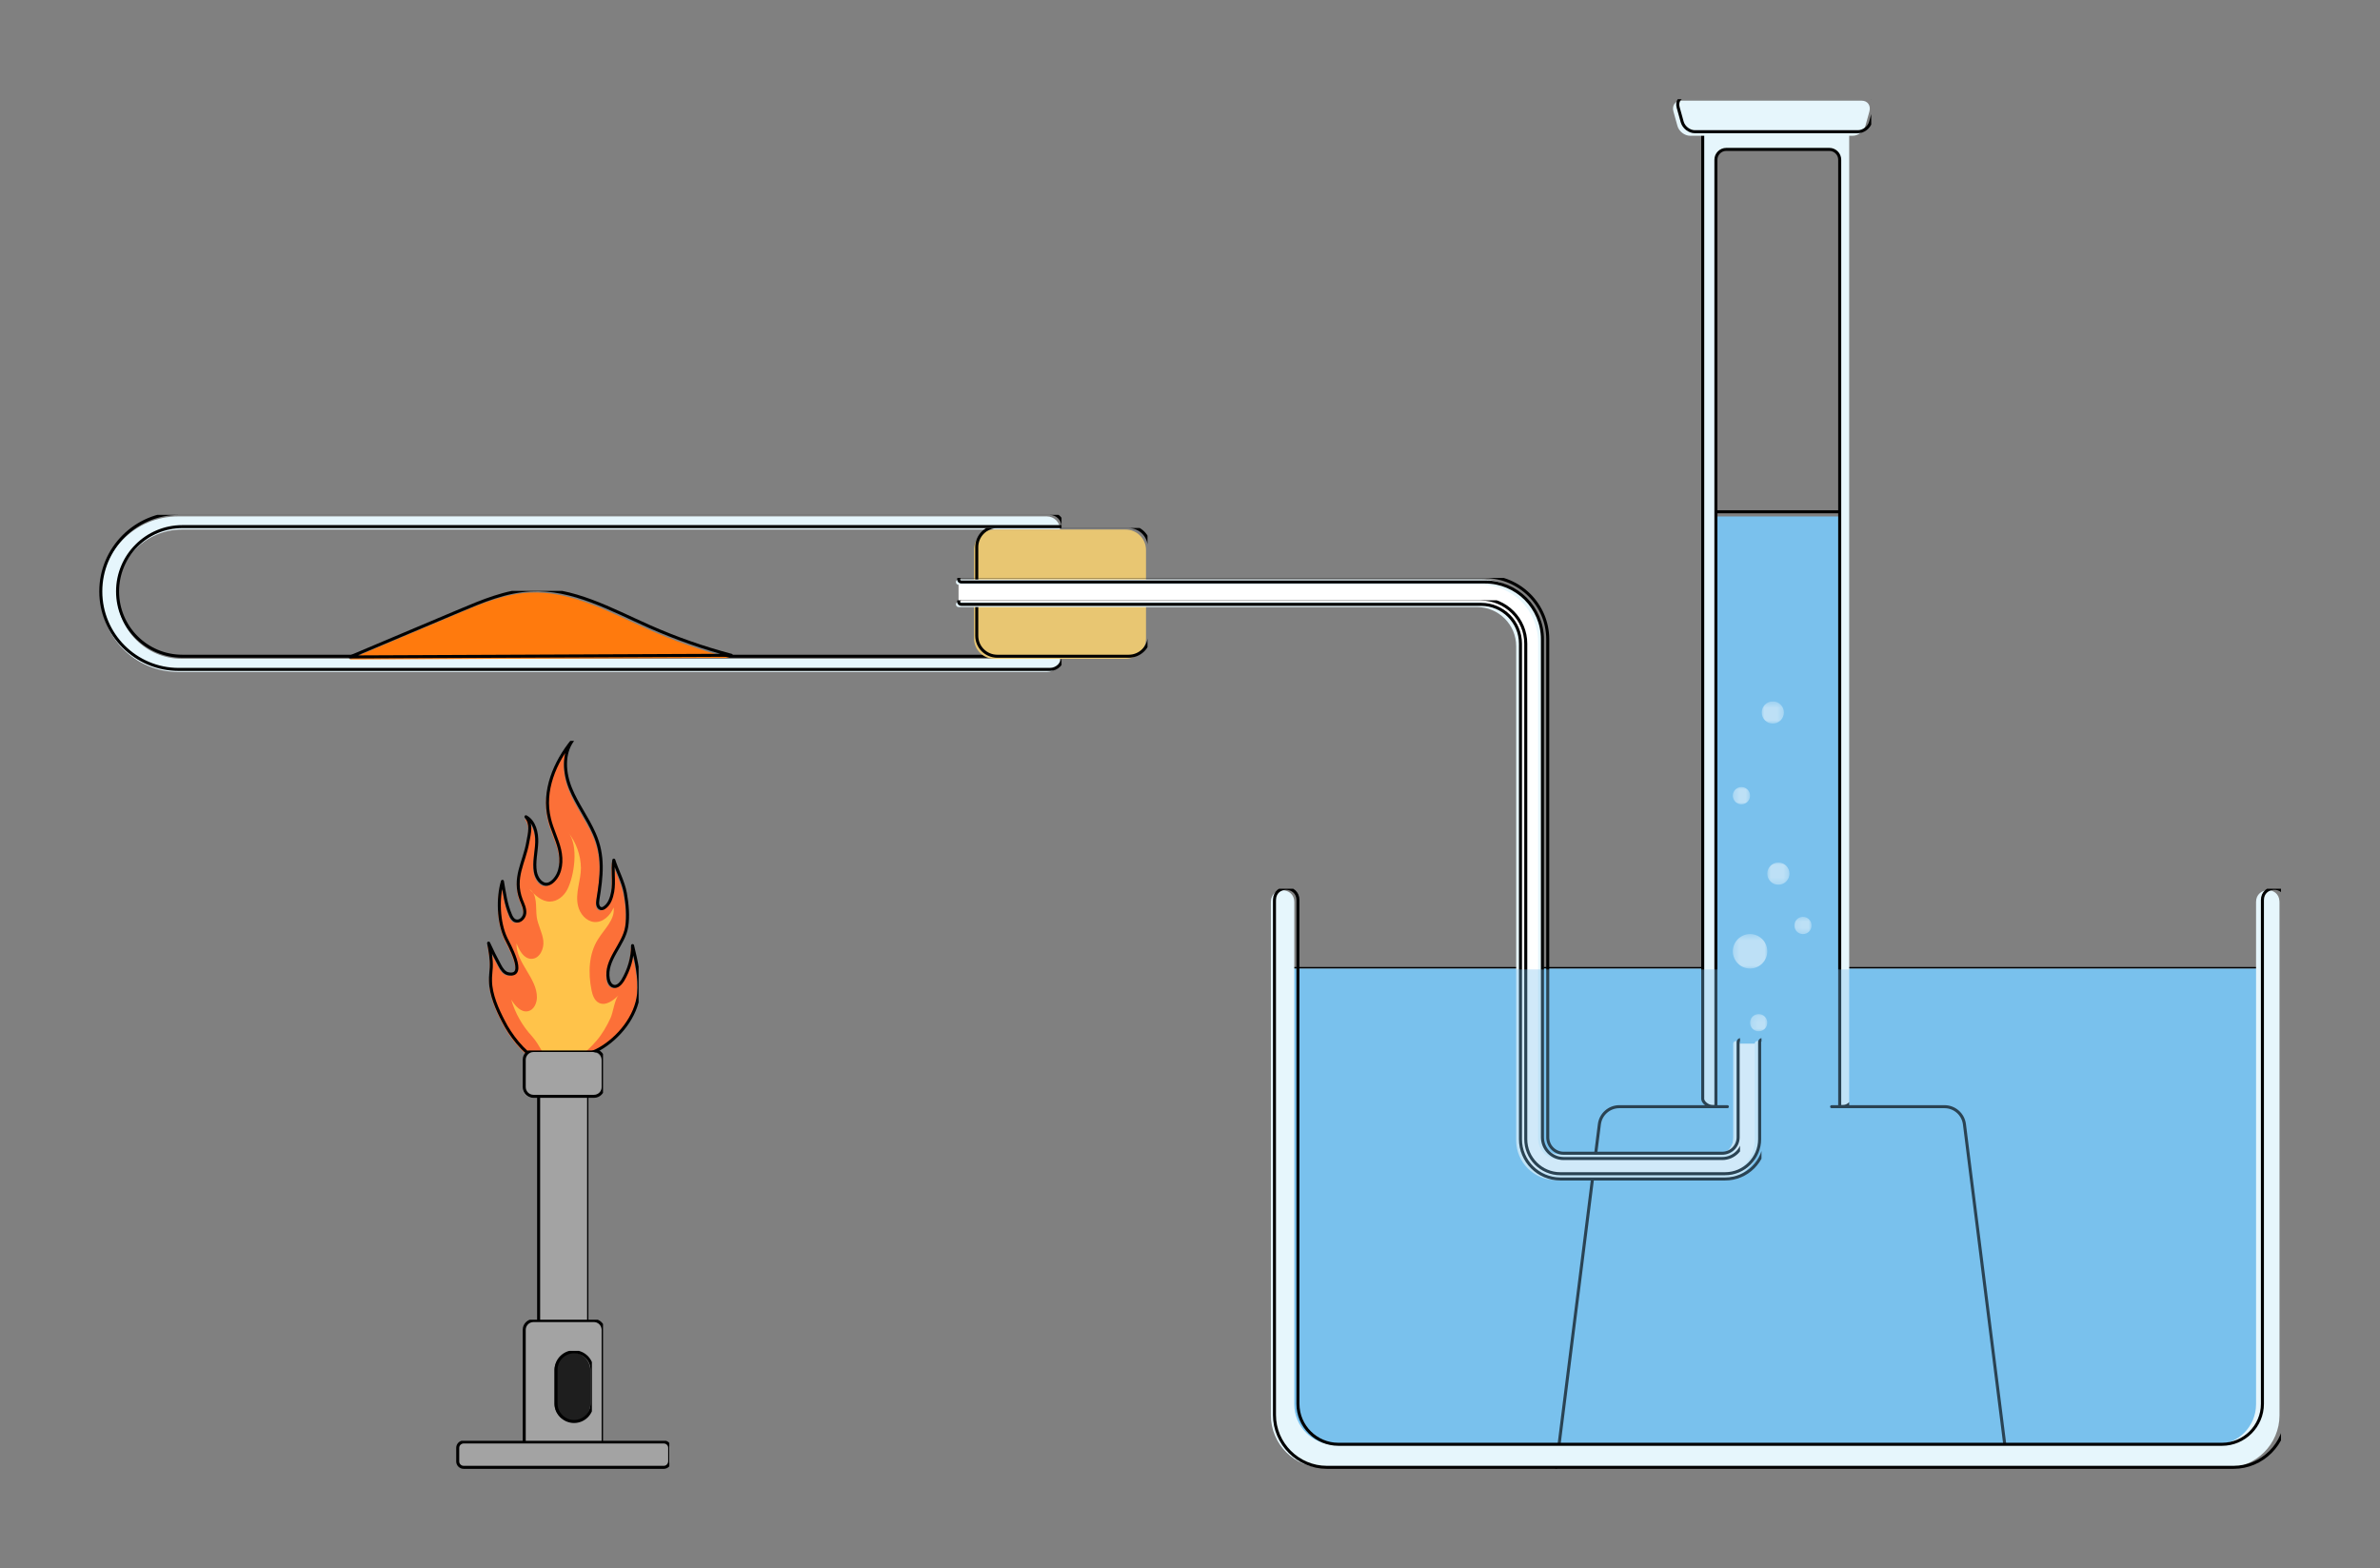 <svg xmlns="http://www.w3.org/2000/svg" xmlns:xlink="http://www.w3.org/1999/xlink" width="504.453" height="332.387" viewBox="0 0 378.34 249.29" class="displayed_equation">
  <rect x="0" y="0" width="378.34" height="249.29" fill="#808080" stroke="none"/>
  <defs>
    <clipPath id="svg804153152852tikz_00001b">
      <path d="M 1 0.719 L 157.766 0.719 L 157.766 78.852 L 1 78.852 Z M 1 0.719" />
    </clipPath>
    <clipPath id="svg804153152852tikz_00001c">
      <path d="M 0.785 0.719 L 157.766 0.719 L 157.766 78.852 L 0.785 78.852 Z M 0.785 0.719" />
    </clipPath>
    <clipPath id="svg804153152852tikz_00001a">
      <path d="M0 0H158V79H0z" />
    </clipPath>
    <g id="svg804153152852tikz_00001au" clip-path="url(#svg804153152852tikz_00001a)">
      <g clip-path="url(#svg804153152852tikz_00001b)">
        <path d="M 157.527 0.957 L 1.027 0.957 L 1.027 70.062 C 1.027 74.785 4.875 78.613 9.625 78.613 L 148.926 78.613 C 153.676 78.613 157.527 74.785 157.527 70.062 Z M 157.527 0.957" fill="#7ac1ed" />
      </g>
      <g clip-path="url(#svg804153152852tikz_00001c)">
        <path d="M 3579.643 946.552 L 2025.769 946.552 L 2025.769 260.41 C 2025.769 213.52 2063.972 175.511 2111.134 175.511 L 3494.239 175.511 C 3541.401 175.511 3579.643 213.52 3579.643 260.41 Z M 3579.643 946.552" transform="matrix(.101 0 0 -.101 -203 96.29)" fill="none" stroke-width="4.763" stroke="#000" stroke-miterlimit="10" />
      </g>
    </g>
    <clipPath id="svg804153152852tikz_00001e">
      <path d="M 0.676 0.25 L 24.961 0.25 L 24.961 155.352 L 0.676 155.352 Z M 0.676 0.25" />
    </clipPath>
    <clipPath id="svg804153152852tikz_00001d">
      <path d="M0 0H25V156H0z" />
    </clipPath>
    <g clip-path="url(#svg804153152852tikz_00001d)">
      <g clip-path="url(#svg804153152852tikz_00001e)" id="svg804153152852tikz_00001av">
        <path d="M 2696.242 726.604 L 2700.702 726.604 L 2700.702 2216.832 C 2700.702 2225.791 2708.032 2233.083 2716.992 2233.083 L 2879.306 2233.083 C 2888.227 2233.083 2895.557 2225.791 2895.557 2216.832 L 2895.557 726.604 L 2900.056 726.604 C 2909.015 726.604 2916.307 733.895 2916.307 742.855 L 2916.307 2261.784 L 2679.952 2261.784 L 2679.952 738.782 C 2679.952 733.895 2687.282 726.604 2696.242 726.604 Z M 2696.242 726.604" transform="matrix(.101 0 0 -.101 -269 228.29)" fill="#e6f6fc" stroke-width="4.763" stroke="#000" stroke-miterlimit="10" />
      </g>
    </g>
    <clipPath id="svg804153152852tikz_00001aw">
      <path d="M 265 15.742 L 298 15.742 L 298 22 L 265 22 Z M 265 15.742" />
    </clipPath>
    <clipPath id="svg804153152852tikz_00001g">
      <path d="M 0.727 1 L 32.465 1 L 32.465 6.82 L 0.727 6.82 Z M 0.727 1" />
    </clipPath>
    <clipPath id="svg804153152852tikz_00001h">
      <path d="M 0.727 0.766 L 32.465 0.766 L 32.465 6.82 L 0.727 6.82 Z M 0.727 0.766" />
    </clipPath>
    <clipPath id="svg804153152852tikz_00001f">
      <path d="M0 0H33V7H0z" />
    </clipPath>
    <g id="svg804153152852tikz_00001ax" clip-path="url(#svg804153152852tikz_00001f)">
      <g clip-path="url(#svg804153152852tikz_00001g)">
        <path d="M 16.598 1.004 L 30.965 1.004 C 31.891 1.004 32.434 1.789 32.172 2.723 L 31.531 5.027 C 31.293 5.895 30.391 6.582 29.527 6.578 L 3.664 6.578 C 2.801 6.582 1.902 5.895 1.66 5.027 L 1.02 2.723 C 0.758 1.789 1.301 1.004 2.227 1.004 Z M 16.598 1.004" fill="#e6f6fc" />
      </g>
      <g clip-path="url(#svg804153152852tikz_00001h)">
        <path d="M 2795.958 2316.276 L 2938.608 2316.276 C 2947.8 2316.276 2953.191 2308.481 2950.593 2299.211 L 2944.232 2276.328 C 2941.866 2267.718 2932.907 2260.892 2924.335 2260.93 L 2667.541 2260.93 C 2658.97 2260.892 2650.049 2267.718 2647.644 2276.328 L 2641.284 2299.211 C 2638.685 2308.481 2644.076 2316.276 2653.268 2316.276 Z M 2795.958 2316.276" transform="matrix(.101 0 0 -.101 -265 234.29)" fill="none" stroke-width="4.763" stroke="#000" stroke-miterlimit="10" />
      </g>
    </g>
    <clipPath id="svg804153152852tikz_00001ay">
      <path d="M 15.734 81 L 169 81 L 169 108 L 15.734 108 Z M 15.734 81" />
    </clipPath>
    <clipPath id="svg804153152852tikz_00001j">
      <path d="M 0.738 1 L 153.746 1 L 153.746 26 L 0.738 26 Z M 0.738 1" />
    </clipPath>
    <clipPath id="svg804153152852tikz_00001k">
      <path d="M 0.738 0.844 L 153.746 0.844 L 153.746 26.055 L 0.738 26.055 Z M 0.738 0.844" />
    </clipPath>
    <clipPath id="svg804153152852tikz_00001i">
      <path d="M0 0H154V27H0z" />
    </clipPath>
    <g id="svg804153152852tikz_00001az" clip-path="url(#svg804153152852tikz_00001i)">
      <g clip-path="url(#svg804153152852tikz_00001j)">
        <path d="M 0.977 13.449 C 0.977 20.277 6.512 25.812 13.34 25.812 L 151.414 25.812 C 152.57 25.812 153.504 24.879 153.504 23.723 L 13.91 23.723 C 8.238 23.723 3.637 19.125 3.637 13.449 C 3.637 7.777 8.238 3.176 13.91 3.176 L 153.504 3.176 C 153.504 2.02 152.57 1.086 151.414 1.086 L 13.34 1.086 C 6.512 1.086 0.977 6.621 0.977 13.449 Z M 0.977 13.449" fill="#e6f6fc" />
      </g>
      <g clip-path="url(#svg804153152852tikz_00001k)">
        <path d="M 158.63 1537.4 C 158.63 1469.604 213.588 1414.646 281.384 1414.646 L 1652.31 1414.646 C 1663.79 1414.646 1673.06 1423.916 1673.06 1435.396 L 287.046 1435.396 C 230.731 1435.396 185.042 1481.046 185.042 1537.4 C 185.042 1593.716 230.731 1639.404 287.046 1639.404 L 1673.06 1639.404 C 1673.06 1650.884 1663.79 1660.154 1652.31 1660.154 L 281.384 1660.154 C 213.588 1660.154 158.63 1605.196 158.63 1537.4 Z M 158.63 1537.4" transform="matrix(.101 0 0 -.101 -15 168.29)" fill="none" stroke-width="4.763" stroke="#000" stroke-miterlimit="10" />
      </g>
    </g>
    <clipPath id="svg804153152852tikz_00001m">
      <path d="M 0.598 1 L 28.414 1 L 28.414 21.965 L 0.598 21.965 Z M 0.598 1" />
    </clipPath>
    <clipPath id="svg804153152852tikz_00001n">
      <path d="M 0.598 0.934 L 28.414 0.934 L 28.414 21.965 L 0.598 21.965 Z M 0.598 0.934" />
    </clipPath>
    <clipPath id="svg804153152852tikz_00001l">
      <path d="M0 0H29V22H0z" />
    </clipPath>
    <g id="svg804153152852tikz_00001aA" clip-path="url(#svg804153152852tikz_00001l)">
      <g clip-path="url(#svg804153152852tikz_00001m)">
        <path d="M 24.926 21.723 L 4.086 21.723 C 2.293 21.723 0.836 20.27 0.836 18.477 L 0.836 4.426 C 0.836 2.629 2.293 1.176 4.086 1.176 L 24.926 1.176 C 26.723 1.176 28.176 2.629 28.176 4.426 L 28.176 18.477 C 28.176 20.27 26.723 21.723 24.926 21.723 Z M 24.926 21.723" fill="#e8c672" />
      </g>
      <g clip-path="url(#svg804153152852tikz_00001n)">
        <path d="M 1776.538 1435.396 L 1569.621 1435.396 C 1551.819 1435.396 1537.352 1449.824 1537.352 1467.626 L 1537.352 1607.135 C 1537.352 1624.976 1551.819 1639.404 1569.621 1639.404 L 1776.538 1639.404 C 1794.379 1639.404 1808.807 1624.976 1808.807 1607.135 L 1808.807 1467.626 C 1808.807 1449.824 1794.379 1435.396 1776.538 1435.396 Z M 1776.538 1435.396" transform="matrix(.101 0 0 -.101 -154 166.29)" fill="none" stroke-width="4.763" stroke="#000" stroke-miterlimit="10" />
      </g>
    </g>
    <clipPath id="svg804153152852tikz_00001aB">
      <path d="M 246 175 L 275 175 L 275 233.555 L 246 233.555 Z M 246 175" />
    </clipPath>
    <clipPath id="svg804153152852tikz_00001aC">
      <path d="M 290 175 L 319 175 L 319 233.555 L 290 233.555 Z M 290 175" />
    </clipPath>
    <clipPath id="svg804153152852tikz_00001p">
      <path d="M 0.184 1 L 24.52 1 L 24.52 52.59 L 0.184 52.59 Z M 0.184 1" />
    </clipPath>
    <clipPath id="svg804153152852tikz_00001q">
      <path d="M 0.184 0.766 L 24.52 0.766 L 24.52 52.59 L 0.184 52.59 Z M 0.184 0.766" />
    </clipPath>
    <clipPath id="svg804153152852tikz_00001o">
      <path d="M0 0H25V53H0z" />
    </clipPath>
    <g id="svg804153152852tikz_00001aD" clip-path="url(#svg804153152852tikz_00001o)">
      <g clip-path="url(#svg804153152852tikz_00001p)">
        <path d="M 8.199 51.723 C 8.5 51.871 8.773 52.02 9.07 52.109 C 10.695 52.68 12.375 52.172 13.906 51.57 C 15.289 51 16.699 50.73 18.02 49.98 C 21.082 48.238 23.875 44.812 24.234 41.242 C 24.477 38.66 23.875 36.105 23.273 33.586 C 23.273 35.535 22.703 37.457 21.715 39.109 C 21.383 39.621 20.871 40.191 20.273 40.039 C 19.793 39.918 19.52 39.41 19.43 38.898 C 18.859 35.836 21.895 33.496 22.344 30.609 C 22.613 28.93 22.434 26.949 22.133 25.297 C 21.805 23.465 20.871 21.812 20.301 20.043 C 20.031 21.633 20.422 23.375 20.121 25.059 C 19.941 26.016 19.613 27.039 18.801 27.578 C 18.68 27.668 18.531 27.73 18.41 27.73 C 18.109 27.758 17.84 27.488 17.781 27.188 C 17.691 26.891 17.75 26.59 17.781 26.289 C 18.379 22.625 18.77 19.32 17.207 15.84 C 16.129 13.375 14.477 11.215 13.457 8.723 C 12.434 6.23 12.195 3.199 13.785 1.035 C 10.934 4.52 9.012 9.082 10.094 13.465 C 10.484 15.148 11.324 16.711 11.715 18.391 C 12.105 20.07 11.984 22.055 10.754 23.285 C 10.484 23.555 10.152 23.797 9.793 23.855 C 8.801 24.008 8.051 22.895 7.871 21.902 C 7.602 20.371 8.02 18.812 8.082 17.25 C 8.141 15.688 7.719 13.918 6.371 13.168 C 7.332 14.336 6.941 15.719 6.668 17.191 C 6.098 20.461 4.297 22.836 5.617 26.316 C 5.891 27.008 6.25 27.699 6.188 28.449 C 6.129 29.199 5.379 29.922 4.688 29.648 C 4.297 29.5 4.059 29.082 3.906 28.691 C 3.156 26.949 2.977 25.238 2.645 23.406 C 1.867 26.078 1.984 29.832 3.188 32.414 C 3.516 33.133 6.699 38.66 3.578 38.059 C 2.945 37.938 2.527 37.309 2.227 36.738 C 1.594 35.566 0.996 34.395 0.453 33.195 C 0.695 34.453 0.934 35.746 0.875 37.039 C 0.844 37.758 0.723 38.477 0.754 39.199 C 0.785 41.359 1.836 43.734 2.828 45.625 C 3.848 47.668 5.949 50.488 8.199 51.723 Z M 8.199 51.723" fill="#fc7038" />
      </g>
      <g clip-path="url(#svg804153152852tikz_00001q)">
        <path d="M 845.935 799.946 C 848.922 798.472 851.637 796.998 854.584 796.106 C 870.719 790.444 887.396 795.486 902.6 801.458 C 916.33 807.121 930.331 809.797 943.44 817.244 C 973.848 834.542 1001.579 868.556 1005.147 904.005 C 1007.552 929.642 1001.579 955.007 995.606 980.024 C 995.606 960.67 989.943 941.588 980.131 925.182 C 976.834 920.101 971.753 914.439 965.819 915.951 C 961.049 917.153 958.334 922.196 957.442 927.276 C 951.779 957.684 981.915 980.916 986.375 1009.578 C 989.051 1026.255 987.267 1045.919 984.281 1062.325 C 981.023 1080.515 971.753 1096.921 966.091 1114.491 C 963.414 1098.705 967.293 1081.407 964.307 1064.691 C 962.522 1055.189 959.264 1045.027 951.197 1039.675 C 949.995 1038.783 948.521 1038.162 947.319 1038.162 C 944.332 1037.891 941.656 1040.567 941.074 1043.553 C 940.182 1046.501 940.764 1049.487 941.074 1052.474 C 947.008 1088.854 950.887 1121.666 935.373 1156.223 C 924.668 1180.696 908.262 1202.144 898.14 1226.889 C 887.978 1251.634 885.612 1281.731 901.398 1303.217 C 873.085 1268.621 854.003 1223.321 864.746 1179.804 C 868.624 1163.088 876.963 1147.574 880.842 1130.897 C 884.72 1114.219 883.518 1094.516 871.301 1082.299 C 868.624 1079.623 865.328 1077.218 861.759 1076.637 C 851.908 1075.124 844.461 1086.178 842.677 1096.029 C 840.001 1111.233 844.151 1126.708 844.772 1142.222 C 845.354 1157.736 841.165 1175.305 827.784 1182.752 C 837.325 1171.155 833.447 1157.425 830.732 1142.803 C 825.069 1110.341 807.189 1086.759 820.299 1052.202 C 823.013 1045.337 826.582 1038.472 825.961 1031.026 C 825.379 1023.579 817.933 1016.404 811.068 1019.119 C 807.189 1020.593 804.823 1024.743 803.311 1028.621 C 795.864 1045.919 794.08 1062.907 790.783 1081.097 C 783.065 1054.568 784.229 1017.296 796.174 991.659 C 799.432 984.523 831.042 929.642 800.053 935.615 C 793.77 936.817 789.62 943.062 786.633 948.724 C 780.35 960.36 774.416 971.995 769.025 983.902 C 771.43 971.413 773.796 958.576 773.214 945.738 C 772.904 938.601 771.701 931.465 772.011 924.29 C 772.322 902.842 782.755 879.261 792.606 860.489 C 802.729 840.204 823.595 812.202 845.935 799.946 Z M 845.935 799.946" transform="matrix(.101 0 0 -.101 -77 132.29)" fill="none" stroke-width="4.763" stroke-linecap="round" stroke-linejoin="round" stroke="#000" stroke-miterlimit="10" />
      </g>
    </g>
    <clipPath id="svg804153152852tikz_00001s">
      <path d="M 0.141 0.477 L 8.547 0.477 L 8.547 47.629 L 0.141 47.629 Z M 0.141 0.477" />
    </clipPath>
    <clipPath id="svg804153152852tikz_00001r">
      <path d="M0 0H9V48H0z" />
    </clipPath>
    <g clip-path="url(#svg804153152852tikz_00001r)">
      <g clip-path="url(#svg804153152852tikz_00001s)" id="svg804153152852tikz_00001aE">
        <path d="M 911.249 296.868 L 862.962 296.868 C 854.584 296.868 847.758 303.733 847.758 312.072 L 847.758 745.104 C 847.758 753.443 854.584 760.308 862.962 760.308 L 911.249 760.308 C 919.588 760.308 926.453 753.443 926.453 745.104 L 926.453 312.072 C 926.453 303.733 919.588 296.868 911.249 296.868 Z M 911.249 296.868" transform="matrix(.101 0 0 -.101 -85 77.29)" fill="#a3a3a3" stroke-width="4.763" stroke-linecap="round" stroke-linejoin="round" stroke="#000" stroke-miterlimit="10" />
      </g>
    </g>
    <clipPath id="svg804153152852tikz_00001u">
      <path d="M 1 1 L 13.859 1 L 13.859 8.727 L 1 8.727 Z M 1 1" />
    </clipPath>
    <clipPath id="svg804153152852tikz_00001v">
      <path d="M 0.859 0.98 L 13.859 0.98 L 13.859 8.727 L 0.859 8.727 Z M 0.859 0.98" />
    </clipPath>
    <clipPath id="svg804153152852tikz_00001t">
      <path d="M0 0H14V9H0z" />
    </clipPath>
    <g id="svg804153152852tikz_00001aF" clip-path="url(#svg804153152852tikz_00001t)">
      <g clip-path="url(#svg804153152852tikz_00001u)">
        <path d="M 12.148 8.484 L 2.57 8.484 C 1.762 8.484 1.098 7.824 1.098 7.016 L 1.098 2.691 C 1.098 1.879 1.762 1.219 2.57 1.219 L 12.148 1.219 C 12.961 1.219 13.621 1.879 13.621 2.691 L 13.621 7.016 C 13.621 7.824 12.961 8.484 12.148 8.484 Z M 12.148 8.484" fill="#a3a3a3" />
      </g>
      <g clip-path="url(#svg804153152852tikz_00001v)">
        <path d="M 934.791 742.738 L 839.691 742.738 C 831.662 742.738 825.069 749.293 825.069 757.321 L 825.069 800.256 C 825.069 808.323 831.662 814.878 839.691 814.878 L 934.791 814.878 C 942.859 814.878 949.413 808.323 949.413 800.256 L 949.413 757.321 C 949.413 749.293 942.859 742.738 934.791 742.738 Z M 934.791 742.738" transform="matrix(.101 0 0 -.101 -82 83.29)" fill="none" stroke-width="4.763" stroke-linecap="round" stroke-linejoin="round" stroke="#000" stroke-miterlimit="10" />
      </g>
    </g>
    <clipPath id="svg804153152852tikz_00001x">
      <path d="M 1 1 L 13.859 1 L 13.859 22 L 1 22 Z M 1 1" />
    </clipPath>
    <clipPath id="svg804153152852tikz_00001y">
      <path d="M 0.859 0.781 L 13.859 0.781 L 13.859 22.219 L 0.859 22.219 Z M 0.859 0.781" />
    </clipPath>
    <clipPath id="svg804153152852tikz_00001w">
      <path d="M0 0H14V23H0z" />
    </clipPath>
    <g id="svg804153152852tikz_00001aG" clip-path="url(#svg804153152852tikz_00001w)">
      <g clip-path="url(#svg804153152852tikz_00001x)">
        <path d="M 13.621 21.98 L 1.098 21.98 L 1.098 2.492 C 1.098 1.684 1.762 1.023 2.57 1.023 L 12.148 1.023 C 12.961 1.023 13.621 1.684 13.621 2.492 Z M 13.621 21.98" fill="#a3a3a3" />
      </g>
      <g clip-path="url(#svg804153152852tikz_00001y)">
        <path d="M 949.413 181.794 L 825.069 181.794 L 825.069 375.291 C 825.069 383.319 831.662 389.874 839.691 389.874 L 934.791 389.874 C 942.859 389.874 949.413 383.319 949.413 375.291 Z M 949.413 181.794" transform="matrix(.101 0 0 -.101 -82 40.29)" fill="none" stroke-width="4.763" stroke-linecap="round" stroke-linejoin="round" stroke="#000" stroke-miterlimit="10" />
      </g>
    </g>
    <clipPath id="svg804153152852tikz_00001aH">
      <path d="M 72 229 L 107 229 L 107 233.555 L 72 233.555 Z M 72 229" />
    </clipPath>
    <clipPath id="svg804153152852tikz_00001A">
      <path d="M 0.32 0.035 L 34.398 0.035 L 34.398 4.531 L 0.32 4.531 Z M 0.32 0.035" />
    </clipPath>
    <clipPath id="svg804153152852tikz_00001z">
      <path d="M0 0H35V5H0z" />
    </clipPath>
    <g clip-path="url(#svg804153152852tikz_00001z)">
      <g clip-path="url(#svg804153152852tikz_00001A)" id="svg804153152852tikz_00001aI">
        <path d="M 1044.824 158.833 L 729.697 158.833 C 724.616 158.833 720.428 163.022 720.428 168.064 L 720.428 189.512 C 720.428 194.593 724.616 198.743 729.697 198.743 L 1044.824 198.743 C 1049.866 198.743 1054.055 194.593 1054.055 189.512 L 1054.055 168.064 C 1053.744 163.022 1049.866 158.833 1044.824 158.833 Z M 1044.824 158.833" transform="matrix(.101 0 0 -.101 -72 20.29)" fill="#a3a3a3" stroke-width="4.763" stroke-linecap="round" stroke-linejoin="round" stroke="#000" stroke-miterlimit="10" />
      </g>
    </g>
    <clipPath id="svg804153152852tikz_00001C">
      <path d="M 1 0.738 L 7 0.738 L 7 12.266 L 1 12.266 Z M 1 0.738" />
    </clipPath>
    <clipPath id="svg804153152852tikz_00001D">
      <path d="M 0.902 0.738 L 7.09 0.738 L 7.09 12.266 L 0.902 12.266 Z M 0.902 0.738" />
    </clipPath>
    <clipPath id="svg804153152852tikz_00001B">
      <path d="M0 0H8V13H0z" />
    </clipPath>
    <g id="svg804153152852tikz_00001aJ" clip-path="url(#svg804153152852tikz_00001B)">
      <g clip-path="url(#svg804153152852tikz_00001C)">
        <path d="M 3.996 12.027 C 2.434 12.027 1.145 10.734 1.145 9.172 L 1.145 3.828 C 1.145 2.27 2.434 0.977 3.996 0.977 C 5.559 0.977 6.848 2.27 6.848 3.828 L 6.848 9.172 C 6.848 10.766 5.559 12.027 3.996 12.027 Z M 3.996 12.027" fill="#1e1e1e" />
      </g>
      <g clip-path="url(#svg804153152852tikz_00001D)">
        <path d="M 903.492 230.973 C 887.978 230.973 875.179 243.811 875.179 259.324 L 875.179 312.382 C 875.179 327.857 887.978 340.695 903.492 340.695 C 919.006 340.695 931.805 327.857 931.805 312.382 L 931.805 259.324 C 931.805 243.5 919.006 230.973 903.492 230.973 Z M 903.492 230.973" transform="matrix(.101 0 0 -.101 -87 35.29)" fill="none" stroke-width="4.763" stroke-linecap="round" stroke-linejoin="round" stroke="#000" stroke-miterlimit="10" />
      </g>
    </g>
    <clipPath id="svg804153152852tikz_00001F">
      <path d="M 1 0.934 L 63 0.934 L 63 12.074 L 1 12.074 Z M 1 0.934" />
    </clipPath>
    <clipPath id="svg804153152852tikz_00001E">
      <path d="M0 0H64V13H0z" />
    </clipPath>
    <g id="svg804153152852tikz_00001aK" clip-path="url(#svg804153152852tikz_00001E)">
      <path d="M 1.5 11.832 C 7.281 9.391 13.062 6.949 18.84 4.508 C 22.48 2.969 26.211 1.41 30.156 1.207 C 36.77 0.863 42.883 4.324 48.938 7.008 C 53.137 8.871 57.484 10.398 61.922 11.57 Z M 1.5 11.832" fill="#ff7a0d" />
      <g clip-path="url(#svg804153152852tikz_00001F)">
        <path d="M 551.054 1434.31 C 608.456 1458.551 665.857 1482.791 723.22 1507.032 C 759.368 1522.313 796.407 1537.788 835.58 1539.805 C 901.242 1543.218 961.941 1508.854 1022.057 1482.209 C 1063.751 1463.709 1106.918 1448.544 1150.978 1436.909 Z M 551.054 1434.31" transform="matrix(.101 0 0 -.101 -54 156.29)" fill="none" stroke-width="4.763" stroke-linecap="round" stroke-linejoin="round" stroke="#000" stroke-miterlimit="10" />
      </g>
    </g>
    <clipPath id="svg804153152852tikz_00001H">
      <path d="M 0.719 0.422 L 129 0.422 L 129 92.828 L 0.719 92.828 Z M 0.719 0.422" />
    </clipPath>
    <clipPath id="svg804153152852tikz_00001I">
      <path d="M 0.719 0.422 L 129.016 0.422 L 129.016 92.828 L 0.719 92.828 Z M 0.719 0.422" />
    </clipPath>
    <clipPath id="svg804153152852tikz_00001G">
      <path d="M0 0H130V93H0z" />
    </clipPath>
    <g id="svg804153152852tikz_00001aL" clip-path="url(#svg804153152852tikz_00001G)">
      <g clip-path="url(#svg804153152852tikz_00001H)">
        <path d="M 122.457 92.586 L 96.34 92.586 C 92.855 92.586 90.023 89.754 90.023 86.27 L 90.023 7.727 C 90.023 4.293 87.23 1.5 83.797 1.5 L 1.379 1.5 C 1.148 1.5 0.961 1.312 0.961 1.078 C 0.961 0.848 1.148 0.66 1.379 0.66 L 83.797 0.66 C 87.691 0.66 90.863 3.832 90.863 7.727 L 90.863 86.27 C 90.863 89.289 93.32 91.75 96.34 91.75 L 122.457 91.75 C 125.477 91.75 127.938 89.289 127.938 86.27 L 127.938 70.898 C 127.938 70.668 128.125 70.48 128.355 70.48 C 128.586 70.48 128.773 70.668 128.773 70.898 L 128.773 86.27 C 128.773 89.754 125.941 92.586 122.457 92.586 Z M 122.457 92.586" fill="#e6f6fc" />
      </g>
      <g clip-path="url(#svg804153152852tikz_00001I)">
        <path d="M 2715.13 612.654 L 2455.815 612.654 C 2421.219 612.654 2393.1 640.773 2393.1 675.369 L 2393.1 1455.215 C 2393.1 1489.307 2365.369 1517.038 2331.277 1517.038 L 1512.956 1517.038 C 1510.668 1517.038 1508.806 1518.9 1508.806 1521.227 C 1508.806 1523.515 1510.668 1525.377 1512.956 1525.377 L 2331.277 1525.377 C 2369.945 1525.377 2401.439 1493.883 2401.439 1455.215 L 2401.439 675.369 C 2401.439 645.388 2425.834 620.954 2455.815 620.954 L 2715.13 620.954 C 2745.111 620.954 2769.545 645.388 2769.545 675.369 L 2769.545 827.987 C 2769.545 830.276 2771.407 832.137 2773.695 832.137 C 2775.983 832.137 2777.845 830.276 2777.845 827.987 L 2777.845 675.369 C 2777.845 640.773 2749.726 612.654 2715.13 612.654 Z M 2715.13 612.654" transform="matrix(.101 0 0 -.101 -151 154.29)" fill="none" stroke-width="4.763" stroke-linecap="round" stroke-linejoin="round" stroke="#000" stroke-miterlimit="10" />
      </g>
    </g>
    <clipPath id="svg804153152852tikz_00001K">
      <path d="M 0.719 1 L 125.605 1 L 125.605 93.582 L 0.719 93.582 Z M 0.719 1" />
    </clipPath>
    <clipPath id="svg804153152852tikz_00001L">
      <path d="M 0.719 0.871 L 125.605 0.871 L 125.605 93.582 L 0.719 93.582 Z M 0.719 0.871" />
    </clipPath>
    <clipPath id="svg804153152852tikz_00001J">
      <path d="M0 0H126V94H0z" />
    </clipPath>
    <g id="svg804153152852tikz_00001aM" clip-path="url(#svg804153152852tikz_00001J)">
      <g clip-path="url(#svg804153152852tikz_00001K)">
        <path d="M 122.004 93.344 L 96.867 93.344 C 95.016 93.344 93.508 91.836 93.508 89.98 L 93.508 11.043 C 93.508 6.027 89.43 1.953 84.418 1.953 L 1.379 1.953 C 1.148 1.953 0.961 1.762 0.961 1.531 C 0.961 1.301 1.148 1.113 1.379 1.113 L 84.418 1.113 C 89.891 1.113 94.348 5.566 94.348 11.043 L 94.348 89.98 C 94.348 91.371 95.48 92.504 96.867 92.504 L 122.004 92.504 C 123.395 92.504 124.527 91.371 124.527 89.98 L 124.527 74.898 C 124.527 74.668 124.715 74.48 124.945 74.48 C 125.176 74.48 125.367 74.668 125.367 74.898 L 125.367 89.98 C 125.367 91.836 123.859 93.344 122.004 93.344 Z M 122.004 93.344" fill="#e6f6fc" />
      </g>
      <g clip-path="url(#svg804153152852tikz_00001L)">
        <path d="M 2710.631 644.845 L 2461.051 644.845 C 2442.667 644.845 2427.696 659.816 2427.696 678.239 L 2427.696 1462.002 C 2427.696 1511.802 2387.204 1552.255 2337.444 1552.255 L 1512.956 1552.255 C 1510.668 1552.255 1508.806 1554.155 1508.806 1556.443 C 1508.806 1558.732 1510.668 1560.593 1512.956 1560.593 L 2337.444 1560.593 C 2391.781 1560.593 2436.035 1516.379 2436.035 1462.002 L 2436.035 678.239 C 2436.035 664.432 2447.282 653.184 2461.051 653.184 L 2710.631 653.184 C 2724.438 653.184 2735.686 664.432 2735.686 678.239 L 2735.686 827.987 C 2735.686 830.276 2737.548 832.137 2739.836 832.137 C 2742.124 832.137 2744.025 830.276 2744.025 827.987 L 2744.025 678.239 C 2744.025 659.816 2729.054 644.845 2710.631 644.845 Z M 2710.631 644.845" transform="matrix(.101 0 0 -.101 -151 158.29)" fill="none" stroke-width="4.763" stroke-linecap="round" stroke-linejoin="round" stroke="#000" stroke-miterlimit="10" />
      </g>
    </g>
    <clipPath id="svg804153152852tikz_00001aN">
      <path d="M 201 141 L 362.605 141 L 362.605 233.555 L 201 233.555 Z M 201 141" />
    </clipPath>
    <clipPath id="svg804153152852tikz_00001N">
      <path d="M 1 0.273 L 161.602 0.273 L 161.602 92.531 L 1 92.531 Z M 1 0.273" />
    </clipPath>
    <clipPath id="svg804153152852tikz_00001O">
      <path d="M 0.785 0.273 L 161.602 0.273 L 161.602 92.531 L 0.785 92.531 Z M 0.785 0.273" />
    </clipPath>
    <clipPath id="svg804153152852tikz_00001M">
      <path d="M0 0H162V93H0z" />
    </clipPath>
    <g id="svg804153152852tikz_00001aO" clip-path="url(#svg804153152852tikz_00001M)">
      <g clip-path="url(#svg804153152852tikz_00001N)">
        <path d="M 157.637 2.375 L 157.637 82.234 C 157.637 85.758 154.758 88.641 151.234 88.641 L 11.156 88.641 C 7.633 88.641 4.75 85.758 4.75 82.234 L 4.75 2.379 C 4.75 -0.027 1.137 -0.141 1.035 2.266 C 1.027 2.383 1.027 2.5 1.027 2.617 L 1.027 83.984 C 1.027 88.555 4.766 92.293 9.332 92.293 L 153.055 92.293 C 157.625 92.293 161.363 88.555 161.363 83.984 L 161.363 2.617 C 161.363 2.496 161.359 2.375 161.355 2.254 C 161.25 -0.145 157.637 -0.027 157.637 2.375 Z M 157.637 2.375" fill="#e6f6fc" />
      </g>
      <g clip-path="url(#svg804153152852tikz_00001O)">
        <path d="M 3560.871 1051.62 L 3560.871 258.704 C 3560.871 223.72 3532.287 195.097 3497.303 195.097 L 2106.48 195.097 C 2071.496 195.097 2042.873 223.72 2042.873 258.704 L 2042.873 1051.582 C 2042.873 1075.473 2006.997 1076.598 2005.989 1052.706 C 2005.911 1051.543 2005.911 1050.379 2005.911 1049.216 L 2005.911 241.328 C 2005.911 195.95 2043.028 158.833 2088.368 158.833 L 3515.377 158.833 C 3560.755 158.833 3597.872 195.95 3597.872 241.328 L 3597.872 1049.216 C 3597.872 1050.418 3597.833 1051.62 3597.794 1052.823 C 3596.747 1076.637 3560.871 1075.473 3560.871 1051.62 Z M 3560.871 1051.62" transform="matrix(.101 0 0 -.101 -201 108.29)" fill="none" stroke-width="4.763" stroke-linecap="round" stroke-linejoin="round" stroke="#000" stroke-miterlimit="10" />
      </g>
    </g>
    <clipPath id="svg804153152852tikz_00001aP">
      <path d="M 278.164 161.109 L 281.043 161.109 L 281.043 163.988 L 278.164 163.988 Z M 278.164 161.109" />
    </clipPath>
    <filter id="svg804153152852tikz_00001R" filterUnits="objectBoundingBox" x="0%" y="0%" width="100%" height="100%">
      <feColorMatrix in="SourceGraphic" values="0 0 0 0 1 0 0 0 0 1 0 0 0 0 1 0 0 0 1 0" />
    </filter>
    <clipPath id="svg804153152852tikz_00001Q">
      <path d="M 0.164 0.109 L 3.043 0.109 L 3.043 2.988 L 0.164 2.988 Z M 0.164 0.109" />
    </clipPath>
    <clipPath id="svg804153152852tikz_00001P">
      <path d="M0 0H4V3H0z" />
    </clipPath>
    <g clip-path="url(#svg804153152852tikz_00001P)">
      <g clip-path="url(#svg804153152852tikz_00001Q)" id="svg804153152852tikz_00001S">
        <path d="M 0.164 2.988 L 3.043 2.988 L 3.043 0.109 L 0.164 0.109 Z M 0.164 2.988" fill-opacity=".502" />
      </g>
    </g>
    <mask id="svg804153152852tikz_00001aR">
      <g filter="url(#svg804153152852tikz_00001R)">
        <use xlink:href="#svg804153152852tikz_00001S" />
      </g>
    </mask>
    <clipPath id="svg804153152852tikz_00001U">
      <path d="M 0.164 0.109 L 3 0.109 L 3 2.988 L 0.164 2.988 Z M 0.164 0.109" />
    </clipPath>
    <clipPath id="svg804153152852tikz_00001T">
      <path d="M0 0H4V3H0z" />
    </clipPath>
    <g clip-path="url(#svg804153152852tikz_00001T)">
      <g clip-path="url(#svg804153152852tikz_00001U)" id="svg804153152852tikz_00001aQ">
        <path d="M 2.938 1.566 C 2.938 2.324 2.324 2.938 1.57 2.938 C 0.812 2.938 0.199 2.324 0.199 1.566 C 0.199 0.812 0.812 0.199 1.57 0.199 C 2.324 0.199 2.938 0.812 2.938 1.566 Z M 2.938 1.566" fill="#fff" />
      </g>
    </g>
    <clipPath id="svg804153152852tikz_00001aS">
      <path d="M 285.121 145.52 L 288 145.52 L 288 148.637 L 285.121 148.637 Z M 285.121 145.52" />
    </clipPath>
    <clipPath id="svg804153152852tikz_00001W">
      <path d="M 0.121 0.52 L 3 0.52 L 3 3.637 L 0.121 3.637 Z M 0.121 0.52" />
    </clipPath>
    <clipPath id="svg804153152852tikz_00001V">
      <path d="M0 0H3V4H0z" />
    </clipPath>
    <g clip-path="url(#svg804153152852tikz_00001V)">
      <g clip-path="url(#svg804153152852tikz_00001W)" id="svg804153152852tikz_00001X">
        <path d="M 0.121 3.637 L 3 3.637 L 3 0.52 L 0.121 0.52 Z M 0.121 3.637" fill-opacity=".502" />
      </g>
    </g>
    <mask id="svg804153152852tikz_00001aU">
      <g filter="url(#svg804153152852tikz_00001R)">
        <use xlink:href="#svg804153152852tikz_00001X" />
      </g>
    </mask>
    <clipPath id="svg804153152852tikz_00001Z">
      <path d="M 0.121 0.52 L 3 0.52 L 3 3.637 L 0.121 3.637 Z M 0.121 0.52" />
    </clipPath>
    <clipPath id="svg804153152852tikz_00001Y">
      <path d="M0 0H3V4H0z" />
    </clipPath>
    <g clip-path="url(#svg804153152852tikz_00001Y)">
      <g clip-path="url(#svg804153152852tikz_00001Z)" id="svg804153152852tikz_00001aT">
        <path d="M 2.98 2.113 C 2.98 2.871 2.367 3.48 1.613 3.48 C 0.855 3.48 0.246 2.871 0.246 2.113 C 0.246 1.359 0.855 0.746 1.613 0.746 C 2.367 0.746 2.98 1.359 2.98 2.113 Z M 2.98 2.113" fill="#fff" />
      </g>
    </g>
    <clipPath id="svg804153152852tikz_00001aV">
      <path d="M 275.285 124.887 L 278.406 124.887 L 278.406 128.008 L 275.285 128.008 Z M 275.285 124.887" />
    </clipPath>
    <clipPath id="svg804153152852tikz_00001ab">
      <path d="M 0.285 0.887 L 3.406 0.887 L 3.406 4.008 L 0.285 4.008 Z M 0.285 0.887" />
    </clipPath>
    <clipPath id="svg804153152852tikz_00001aa">
      <path d="M0 0H4V5H0z" />
    </clipPath>
    <g clip-path="url(#svg804153152852tikz_00001aa)">
      <g clip-path="url(#svg804153152852tikz_00001ab)" id="svg804153152852tikz_00001ac">
        <path d="M 0.285 4.008 L 3.406 4.008 L 3.406 0.887 L 0.285 0.887 Z M 0.285 4.008" fill-opacity=".502" />
      </g>
    </g>
    <mask id="svg804153152852tikz_00001aX">
      <g filter="url(#svg804153152852tikz_00001R)">
        <use xlink:href="#svg804153152852tikz_00001ac" />
      </g>
    </mask>
    <clipPath id="svg804153152852tikz_00001ae">
      <path d="M 0.285 1 L 3.406 1 L 3.406 4 L 0.285 4 Z M 0.285 1" />
    </clipPath>
    <clipPath id="svg804153152852tikz_00001ad">
      <path d="M0 0H4V5H0z" />
    </clipPath>
    <g clip-path="url(#svg804153152852tikz_00001ad)">
      <g clip-path="url(#svg804153152852tikz_00001ae)" id="svg804153152852tikz_00001aW">
        <path d="M 3.199 2.48 C 3.199 3.234 2.59 3.848 1.832 3.848 C 1.074 3.848 0.465 3.234 0.465 2.48 C 0.465 1.723 1.074 1.109 1.832 1.109 C 2.59 1.109 3.199 1.723 3.199 2.48 Z M 3.199 2.48" fill="#fff" />
      </g>
    </g>
    <clipPath id="svg804153152852tikz_00001aY">
      <path d="M 275.285 148.395 L 281.043 148.395 L 281.043 154.152 L 275.285 154.152 Z M 275.285 148.395" />
    </clipPath>
    <clipPath id="svg804153152852tikz_00001ag">
      <path d="M 0.285 0.398 L 6.043 0.398 L 6.043 6.152 L 0.285 6.152 Z M 0.285 0.398" />
    </clipPath>
    <clipPath id="svg804153152852tikz_00001af">
      <path d="M0 0H7V7H0z" />
    </clipPath>
    <g clip-path="url(#svg804153152852tikz_00001af)">
      <g clip-path="url(#svg804153152852tikz_00001ag)" id="svg804153152852tikz_00001ah">
        <path d="M 0.285 6.152 L 6.043 6.152 L 6.043 0.395 L 0.285 0.395 Z M 0.285 6.152" fill-opacity=".502" />
      </g>
    </g>
    <mask id="svg804153152852tikz_00001ba">
      <g filter="url(#svg804153152852tikz_00001R)">
        <use xlink:href="#svg804153152852tikz_00001ah" />
      </g>
    </mask>
    <clipPath id="svg804153152852tikz_00001aj">
      <path d="M 0.285 0.398 L 6 0.398 L 6 6 L 0.285 6 Z M 0.285 0.398" />
    </clipPath>
    <clipPath id="svg804153152852tikz_00001ai">
      <path d="M0 0H7V7H0z" />
    </clipPath>
    <g clip-path="url(#svg804153152852tikz_00001ai)">
      <g clip-path="url(#svg804153152852tikz_00001aj)" id="svg804153152852tikz_00001aZ">
        <path d="M 5.938 3.219 C 5.938 4.73 4.711 5.957 3.199 5.957 C 1.688 5.957 0.465 4.73 0.465 3.219 C 0.465 1.707 1.688 0.48 3.199 0.48 C 4.711 0.48 5.938 1.707 5.938 3.219 Z M 5.938 3.219" fill="#fff" />
      </g>
    </g>
    <clipPath id="svg804153152852tikz_00001bb">
      <path d="M 280.805 136.883 L 284.641 136.883 L 284.641 140.719 L 280.805 140.719 Z M 280.805 136.883" />
    </clipPath>
    <clipPath id="svg804153152852tikz_00001al">
      <path d="M 0.805 0.883 L 4.641 0.883 L 4.641 4.719 L 0.805 4.719 Z M 0.805 0.883" />
    </clipPath>
    <clipPath id="svg804153152852tikz_00001ak">
      <path d="M0 0H5V5H0z" />
    </clipPath>
    <g clip-path="url(#svg804153152852tikz_00001ak)">
      <g clip-path="url(#svg804153152852tikz_00001al)" id="svg804153152852tikz_00001am">
        <path d="M 0.805 4.719 L 4.641 4.719 L 4.641 0.883 L 0.805 0.883 Z M 0.805 4.719" fill-opacity=".502" />
      </g>
    </g>
    <mask id="svg804153152852tikz_00001bd">
      <g filter="url(#svg804153152852tikz_00001R)">
        <use xlink:href="#svg804153152852tikz_00001am" />
      </g>
    </mask>
    <clipPath id="svg804153152852tikz_00001ao">
      <path d="M 0.805 1 L 4.641 1 L 4.641 4.719 L 0.805 4.719 Z M 0.805 1" />
    </clipPath>
    <clipPath id="svg804153152852tikz_00001an">
      <path d="M0 0H5V5H0z" />
    </clipPath>
    <g clip-path="url(#svg804153152852tikz_00001an)">
      <g clip-path="url(#svg804153152852tikz_00001ao)" id="svg804153152852tikz_00001bc">
        <path d="M 4.461 2.871 C 4.461 3.848 3.672 4.633 2.699 4.633 C 1.727 4.633 0.938 3.848 0.938 2.871 C 0.938 1.898 1.727 1.113 2.699 1.113 C 3.672 1.113 4.461 1.898 4.461 2.871 Z M 4.461 2.871" fill="#fff" />
      </g>
    </g>
    <clipPath id="svg804153152852tikz_00001be">
      <path d="M 279.844 111.453 L 283.684 111.453 L 283.684 115.051 L 279.844 115.051 Z M 279.844 111.453" />
    </clipPath>
    <clipPath id="svg804153152852tikz_00001aq">
      <path d="M 0.844 0.457 L 4.684 0.457 L 4.684 4.051 L 0.844 4.051 Z M 0.844 0.457" />
    </clipPath>
    <clipPath id="svg804153152852tikz_00001ap">
      <path d="M0 0H5V5H0z" />
    </clipPath>
    <g clip-path="url(#svg804153152852tikz_00001ap)">
      <g clip-path="url(#svg804153152852tikz_00001aq)" id="svg804153152852tikz_00001ar">
        <path d="M 0.844 4.051 L 4.684 4.051 L 4.684 0.453 L 0.844 0.453 Z M 0.844 4.051" fill-opacity=".502" />
      </g>
    </g>
    <mask id="svg804153152852tikz_00001bg">
      <g filter="url(#svg804153152852tikz_00001R)">
        <use xlink:href="#svg804153152852tikz_00001ar" />
      </g>
    </mask>
    <clipPath id="svg804153152852tikz_00001at">
      <path d="M 1 0.457 L 4.684 0.457 L 4.684 4.051 L 1 4.051 Z M 1 0.457" />
    </clipPath>
    <clipPath id="svg804153152852tikz_00001as">
      <path d="M0 0H5V5H0z" />
    </clipPath>
    <g clip-path="url(#svg804153152852tikz_00001as)">
      <g clip-path="url(#svg804153152852tikz_00001at)" id="svg804153152852tikz_00001bf">
        <path d="M 4.578 2.258 C 4.578 3.23 3.789 4.02 2.82 4.02 C 1.844 4.02 1.059 3.23 1.059 2.258 C 1.059 1.285 1.844 0.496 2.82 0.496 C 3.789 0.496 4.578 1.285 4.578 2.258 Z M 4.578 2.258" fill="#fff" />
      </g>
    </g>
  </defs>
  <use xlink:href="#svg804153152852tikz_00001au" transform="translate(203 153)" />
  <path d="M 271.082 176.848 L 292.473 176.848 L 292.473 82.098 L 271.082 82.098 Z M 271.082 176.848" fill="#7ac1ed" />
  <path d="M 2691.549 1662.753 L 2903.934 1662.753" transform="matrix(.101 0 0 -.101 0 249.29)" fill="none" stroke-width="4.763" stroke="#000" stroke-miterlimit="10" />
  <use xlink:href="#svg804153152852tikz_00001av" transform="translate(269 21)" />
  <g clip-path="url(#svg804153152852tikz_00001aw)">
    <use xlink:href="#svg804153152852tikz_00001ax" transform="translate(265 15)" />
  </g>
  <g clip-path="url(#svg804153152852tikz_00001ay)">
    <use xlink:href="#svg804153152852tikz_00001az" transform="translate(15 81)" />
  </g>
  <use xlink:href="#svg804153152852tikz_00001aA" transform="translate(154 83)" />
  <g clip-path="url(#svg804153152852tikz_00001aB)">
    <path d="M 2449.338 158.833 L 2517.289 698.756 C 2519.306 714.58 2532.764 726.449 2548.704 726.449 L 2718.776 726.449" transform="matrix(.101 0 0 -.101 0 249.29)" fill="none" stroke-width="4.763" stroke-linecap="round" stroke-linejoin="round" stroke="#000" stroke-miterlimit="10" />
  </g>
  <g clip-path="url(#svg804153152852tikz_00001aC)">
    <path d="M 2882.835 726.449 L 3060.509 726.449 C 3076.449 726.449 3089.908 714.58 3091.886 698.756 L 3159.875 158.833" transform="matrix(.101 0 0 -.101 0 249.29)" fill="none" stroke-width="4.763" stroke-linecap="round" stroke-linejoin="round" stroke="#000" stroke-miterlimit="10" />
  </g>
  <path d="M 241.441 102.363 C 241.441 98.895 238.629 96.078 235.16 96.078 L 152.379 96.078 L 152.379 92.531 L 235.195 92.531 C 240.594 92.531 244.969 96.91 244.969 102.309 L 244.969 180.762 C 244.969 182.508 246.387 183.922 248.133 183.922 L 272.418 183.922 C 274.164 183.922 275.578 182.508 275.578 180.762 L 275.578 165.898 L 279.355 165.898 L 279.355 181.035 C 279.355 184.422 276.613 187.168 273.223 187.168 L 247.727 187.168 C 244.344 187.168 241.602 184.43 241.594 181.047 Z M 241.441 102.363" fill="#fff" />
  <use xlink:href="#svg804153152852tikz_00001aD" transform="translate(77 117)" />
  <path d="M 88.113 169.652 C 90.574 169.562 93.277 167.25 94.809 165.449 C 95.742 164.367 96.461 163.105 97.062 161.812 C 97.453 160.973 97.723 158.812 98.324 158.211 C 97.48 159.051 96.281 159.953 95.199 159.41 C 94.48 159.051 94.18 158.152 94.027 157.371 C 93.488 154.668 93.578 151.664 95.051 149.324 C 96.07 147.672 97.812 146.168 97.543 144.25 C 97.031 145.539 95.832 146.68 94.449 146.562 C 93.188 146.441 92.195 145.27 91.898 144.039 C 91.387 141.965 92.348 140.016 92.348 137.973 C 92.316 135.93 91.598 133.918 90.336 132.328 C 92.016 134.398 91.297 139.234 90.184 141.395 C 89.645 142.449 88.594 143.316 87.395 143.316 C 86.102 143.316 85.051 142.297 84.148 141.336 C 85.5 142.176 85.113 144.188 85.32 145.75 C 85.5 147.043 86.223 148.242 86.371 149.531 C 86.523 150.824 85.773 152.445 84.449 152.418 C 83.25 152.387 82.559 151.094 82.109 149.953 C 82.02 153.078 85.41 155.477 85.352 158.602 C 85.32 159.504 84.871 160.523 83.969 160.734 C 82.828 161.004 81.898 159.895 81.266 158.902 C 81.898 161.062 83.039 163.074 84.57 164.727 C 85.953 166.258 86.492 168.27 88.113 169.652 Z M 88.113 169.652" fill="#ffc34a" />
  <use xlink:href="#svg804153152852tikz_00001aE" transform="translate(85 172)" />
  <use xlink:href="#svg804153152852tikz_00001aF" transform="translate(82 166)" />
  <use xlink:href="#svg804153152852tikz_00001aG" transform="translate(82 209)" />
  <g clip-path="url(#svg804153152852tikz_00001aH)">
    <use xlink:href="#svg804153152852tikz_00001aI" transform="translate(72 229)" />
  </g>
  <use xlink:href="#svg804153152852tikz_00001aJ" transform="translate(87 214)" />
  <use xlink:href="#svg804153152852tikz_00001aK" transform="translate(54 93)" />
  <use xlink:href="#svg804153152852tikz_00001aL" transform="translate(151 95)" />
  <use xlink:href="#svg804153152852tikz_00001aM" transform="translate(151 91)" />
  <path d="M 360.527 154.105 L 204.027 154.105 L 204.027 222.969 C 204.027 227.691 207.875 231.52 212.625 231.52 L 351.926 231.52 C 356.676 231.52 360.527 227.691 360.527 222.969 Z M 360.527 154.105" fill="#7ac1ed" fill-opacity=".349" />
  <g clip-path="url(#svg804153152852tikz_00001aN)">
    <use xlink:href="#svg804153152852tikz_00001aO" transform="translate(201 141)" />
  </g>
  <g clip-path="url(#svg804153152852tikz_00001aP)">
    <use xlink:href="#svg804153152852tikz_00001aQ" transform="translate(278 161)" mask="url(#svg804153152852tikz_00001aR)" />
  </g>
  <g clip-path="url(#svg804153152852tikz_00001aS)">
    <use xlink:href="#svg804153152852tikz_00001aT" transform="translate(285 145)" mask="url(#svg804153152852tikz_00001aU)" />
  </g>
  <g clip-path="url(#svg804153152852tikz_00001aV)">
    <use xlink:href="#svg804153152852tikz_00001aW" transform="translate(275 124)" mask="url(#svg804153152852tikz_00001aX)" />
  </g>
  <g clip-path="url(#svg804153152852tikz_00001aY)">
    <use xlink:href="#svg804153152852tikz_00001aZ" transform="translate(275 148)" mask="url(#svg804153152852tikz_00001ba)" />
  </g>
  <g clip-path="url(#svg804153152852tikz_00001bb)">
    <use xlink:href="#svg804153152852tikz_00001bc" transform="translate(280 136)" mask="url(#svg804153152852tikz_00001bd)" />
  </g>
  <g clip-path="url(#svg804153152852tikz_00001be)">
    <use xlink:href="#svg804153152852tikz_00001bf" transform="translate(279 111)" mask="url(#svg804153152852tikz_00001bg)" />
  </g>
</svg>